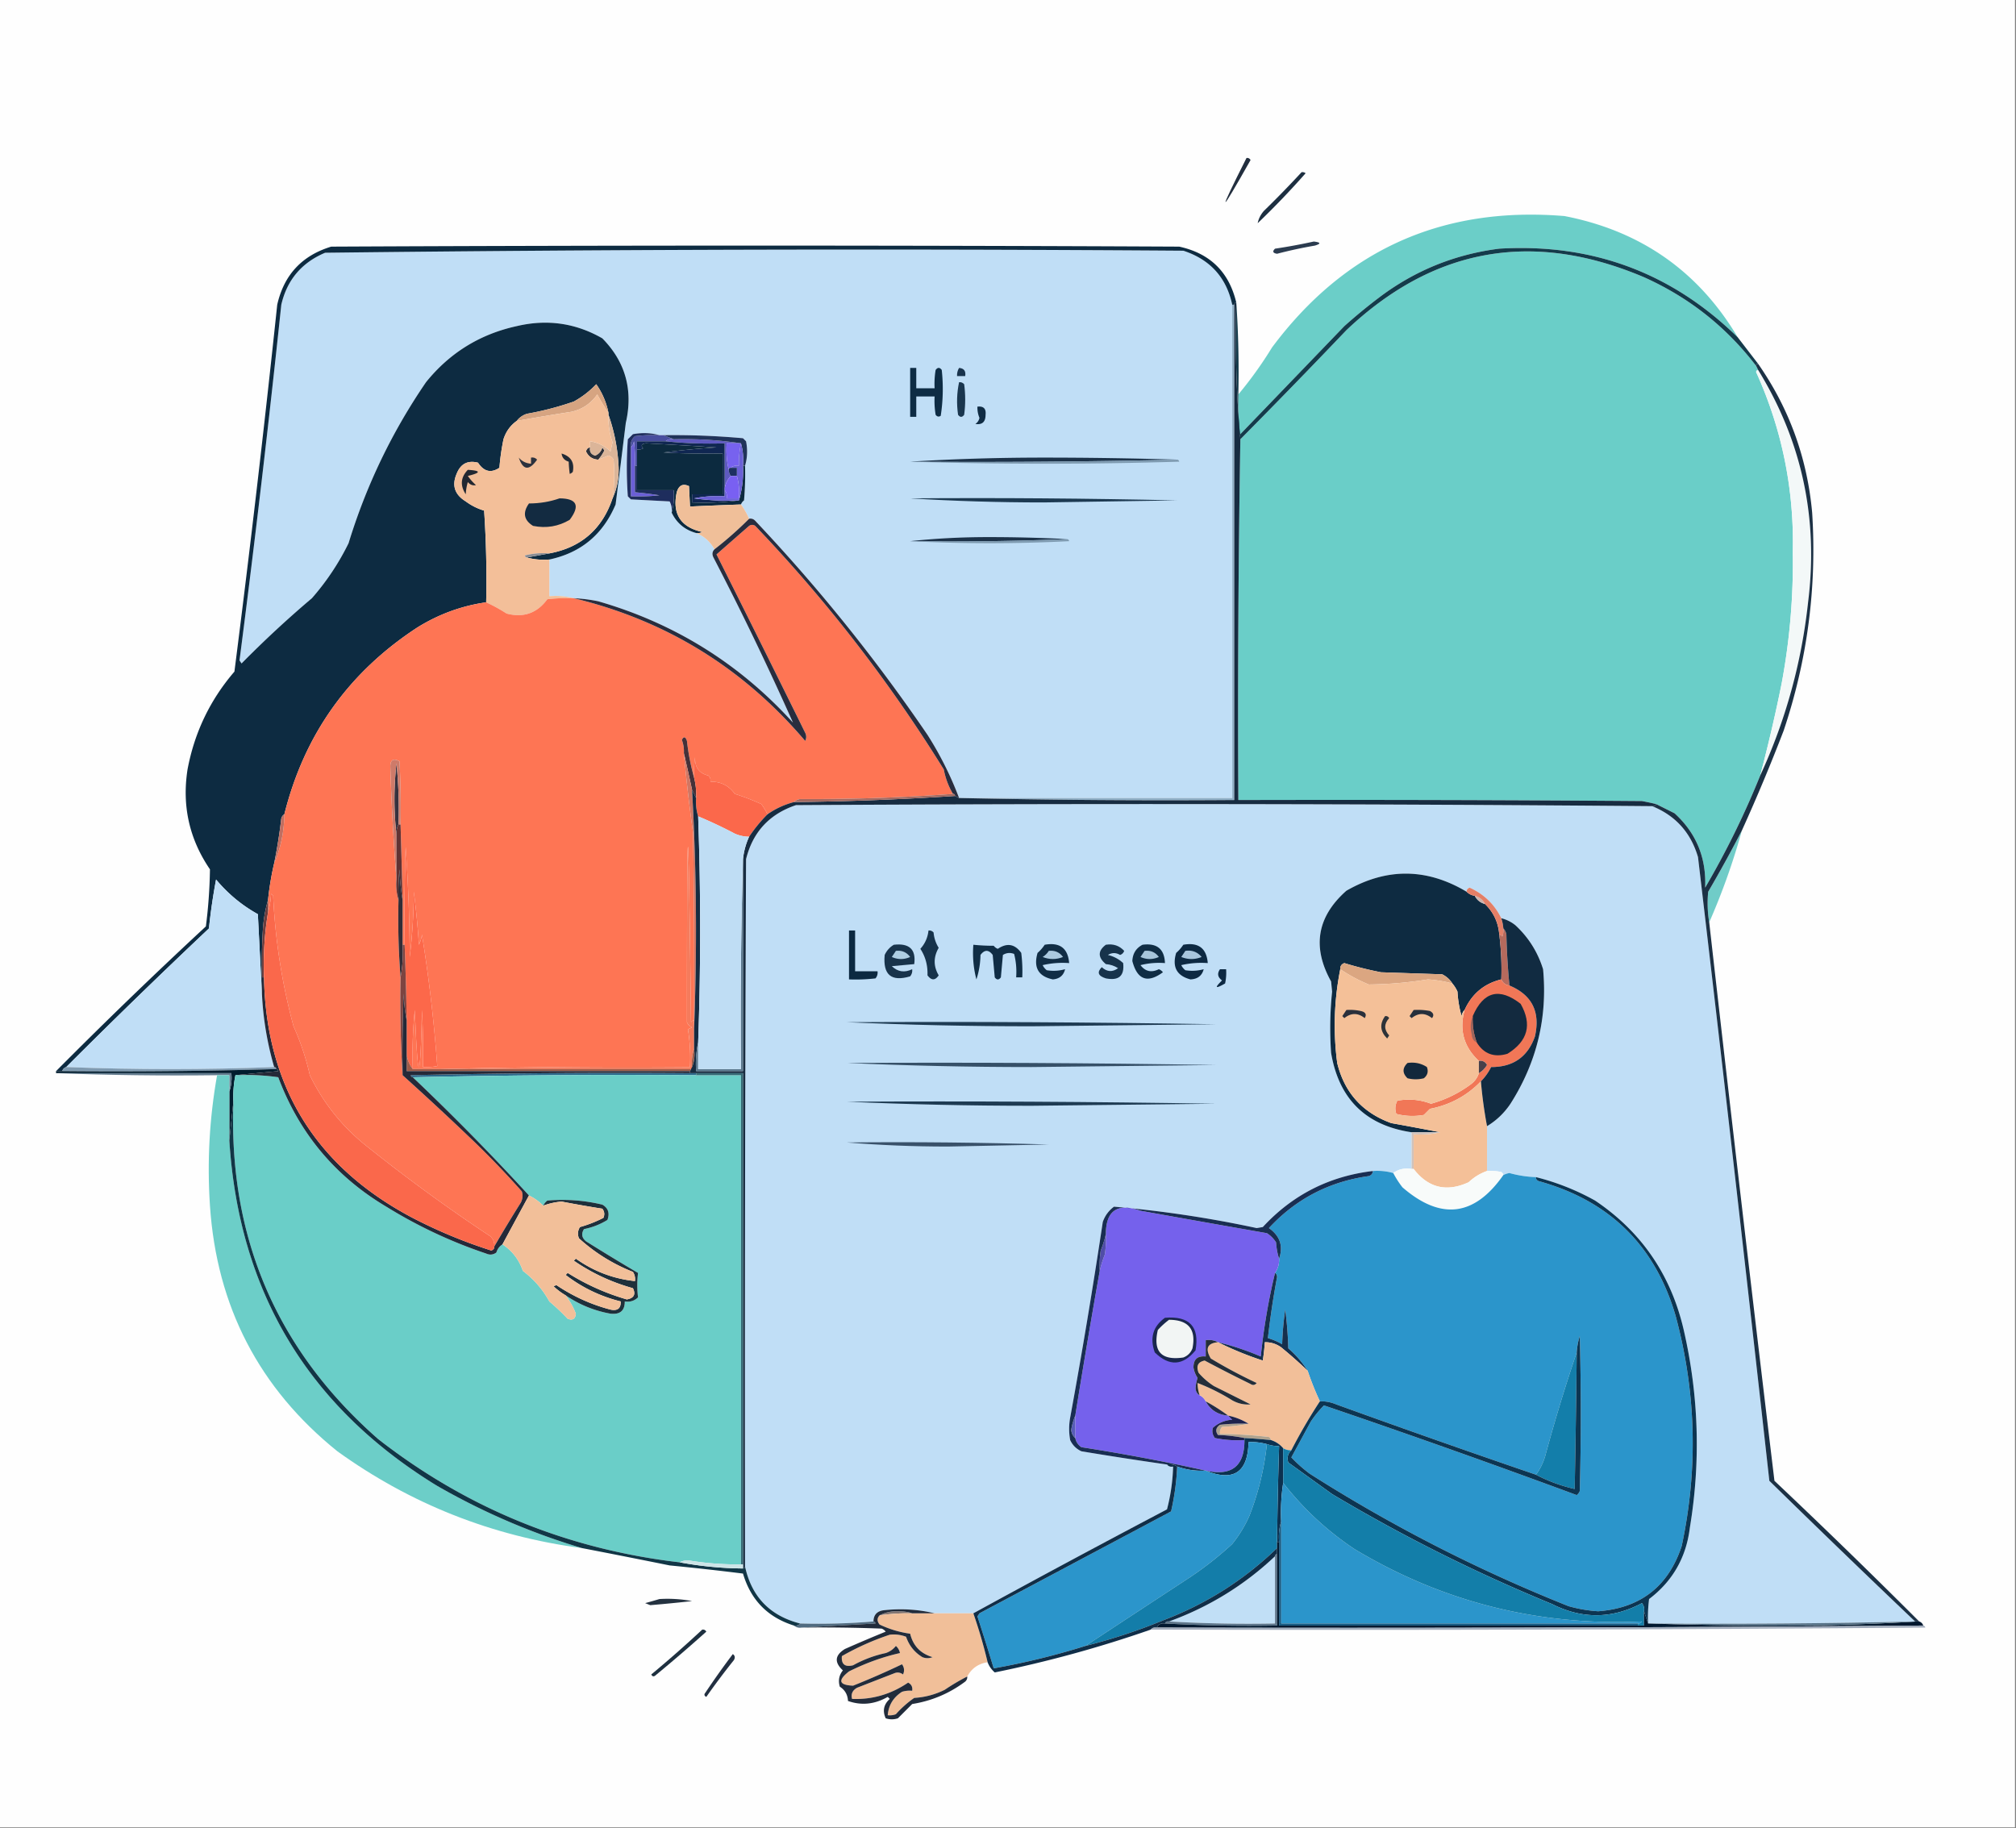 <?xml version="1.0" encoding="UTF-8"?>
<svg data-bbox="-0.5 -0.5 989 897" height="897" width="989" xmlns="http://www.w3.org/2000/svg" shape-rendering="geometricPrecision" text-rendering="geometricPrecision" image-rendering="optimizeQuality" fill-rule="evenodd" clip-rule="evenodd" data-type="ugc">
    <rect width="100%" height="100%" fill="#808080" stroke="none"/>
    <g>
        <path d="M-.5-.5h989v897H-.5V-.5Z" fill="#fefefe"/>
        <path d="M611.5 77.5c.876-.13 1.543.203 2 1-15.68 27.812-16.347 27.479-2-1Z" fill="#222e3e"/>
        <path d="M638.5 84.5a2.427 2.427 0 0 1 2 .5 406.15 406.15 0 0 1-23.5 24.5c.398-2.131 1.398-4.131 3-6a495.08 495.08 0 0 0 18.5-19Z" fill="#1d2f41"/>
        <path d="M644.5 118.5c3.488.399 3.654 1.066.5 2a217.07 217.07 0 0 0-18.5 4c-2.069-.324-2.402-1.158-1-2.5a277.47 277.47 0 0 0 19-3.5Z" fill="#2b3b4f"/>
        <path d="M852.5 165.5c-32.394-31.702-71.394-46.202-117-43.5-21.872 2.775-41.538 10.775-59 24a268.251 268.251 0 0 0-17 14L608 213.5c-.5-6.658-.666-13.325-.5-20a192.482 192.482 0 0 0 16.5-23c35.734-47.943 83.568-69.443 143.5-64.5 37.381 7.26 65.715 27.093 85 59.5Z" fill="#6bcec8"/>
        <path d="m861.5 179.5 1 2c-.543.06-.876.393-1 1 12.711 28.092 18.711 57.592 18 88.5a322.19 322.19 0 0 1-5.5 64.5 776.7 776.7 0 0 1-10.5 45 420.206 420.206 0 0 1-27 55c.655-14.603-4.345-26.77-15-36.5l-9-4.5c-2.301-.56-4.634-1.06-7-1.5-65.999-.5-131.999-.667-198-.5a7877.363 7877.363 0 0 1 1-177 3963.596 3963.596 0 0 0 52-53.5c42.745-40.505 91.412-49.172 146-26 22.045 9.886 40.378 24.386 55 43.5Z" fill="#6acec8"/>
        <path d="M604.5 149.5v242h-134a168.337 168.337 0 0 0-15.5-31c-25.32-37.168-53.487-72.168-84.5-105-.825-.886-1.825-1.219-3-1a36.602 36.602 0 0 0-4-7c.283-.789.783-1.456 1.5-2 .499-5.657.666-11.324.5-17 1.145-3.811 1.312-7.811.5-12l-1.5-1.5a381.154 381.154 0 0 0-39-1.5h-2c-4.146-1.147-8.48-1.314-13-.5l-2.5 2.5a196.152 196.152 0 0 0 0 28l1.5 1.5 19 1c.906 1.699 1.239 3.533 1 5.5 2.484 5.151 6.484 8.484 12 10 3.889 1.55 6.889 4.216 9 8-1.098 1.101-1.265 2.434-.5 4a1494.6 1494.6 0 0 1 39 81c-26.139-28.827-57.972-48.661-95.5-59.5a74.058 74.058 0 0 0-12-1.5c-3.798-.983-7.798-1.317-12-1v-18c15.459-3.281 26.292-12.281 32.5-27a9117.039 9117.039 0 0 0 5-40c3.687-16.103-.146-29.936-11.5-41.5-13.117-7.524-27.117-9.524-42-6-18.048 3.942-32.882 13.109-44.5 27.5-16.658 24.32-29.325 50.653-38 79a123.096 123.096 0 0 1-18 27 521.636 521.636 0 0 0-34.5 32l-1-1.5A7451.494 7451.494 0 0 0 138 149.5c2.803-12.14 9.97-20.64 21.5-25.5a22285.363 22285.363 0 0 1 421-1c13.136 4.297 21.136 13.13 24 26.5Z" fill="#c0def6"/>
        <path d="m852.5 165.5 10 13c-.667 0-1 .333-1 1-14.622-19.114-32.955-33.614-55-43.5-54.588-23.172-103.255-14.505-146 26a3963.596 3963.596 0 0 1-52 53.5c-1.973-22.103-2.639-44.436-2-67a507.055 507.055 0 0 1 1 45c-.166 6.675 0 13.342.5 20l51.5-53.5a268.251 268.251 0 0 1 17-14c17.462-13.225 37.128-21.225 59-24 45.606-2.702 84.606 11.798 117 43.5Z" fill="#143b4b"/>
        <path d="M606.5 148.5c-.667 0-1 .333-1 1h-1c-2.864-13.37-10.864-22.203-24-26.5a22285.363 22285.363 0 0 0-421 1c-11.53 4.86-18.697 13.36-21.5 25.5A7451.494 7451.494 0 0 1 117.5 324l1 1.5a521.636 521.636 0 0 1 34.5-32 123.096 123.096 0 0 0 18-27c8.675-28.347 21.342-54.68 38-79 11.618-14.391 26.452-23.558 44.5-27.5 14.883-3.524 28.883-1.524 42 6 11.354 11.564 15.187 25.397 11.5 41.5a9117.039 9117.039 0 0 1-5 40c-6.208 14.719-17.041 23.719-32.5 27-3.871.315-7.538-.018-11-1l11-2c15.586-2.917 25.919-11.917 31-27 2.129-4.646 3.129-9.646 3-15-.393-9.045-2.06-17.711-5-26v-1c-1.046-5.159-3.046-9.826-6-14a45.24 45.24 0 0 1-11 8.5 148.628 148.628 0 0 1-23 6c-2.084.697-3.751 1.864-5 3.5-3.124 2.224-5.291 5.224-6.5 9a113.211 113.211 0 0 0-2 14c-4.118 2.731-7.618 1.897-10.5-2.5-5.062-1.291-8.562.542-10.5 5.5-2.427 5.675-.927 10.175 4.5 13.5a28.53 28.53 0 0 0 9 4.5 507.128 507.128 0 0 1 1 45c-12.143 1.74-23.476 5.907-34 12.5-33.593 22.016-55.26 52.516-65 91.5-.722.418-1.222 1.084-1.5 2a266.957 266.957 0 0 1-3.5 22 142.817 142.817 0 0 0-3 18c-1.313 4.444-2.146 9.111-2.5 14-.5 7.993-.666 15.993-.5 24v8c-.667-12.84-1.333-25.84-2-39-7.848-4.355-14.681-10.021-20.5-17a294.965 294.965 0 0 0-3.5 24 3373.61 3373.61 0 0 0-70 68c-1 .333-1.667 1-2 2h-3a2463.882 2463.882 0 0 1 73.5-71 246.16 246.16 0 0 0 2-28c-10.12-14.819-13.787-31.152-11-49 3.39-18.112 11.057-34.112 23-48a8268.665 8268.665 0 0 0 21-180c3.317-14.65 12.151-24.15 26.5-28.5 138.667-.667 277.333-.667 416 0 15.134 3.301 24.467 12.468 28 27.5Z" fill="#0d2b41"/>
        <path d="M470.5 180.5c2.412.194 3.412 1.527 3 4h-4c-.067-1.459.266-2.792 1-4Z" fill="#19334c"/>
        <path d="M470.5 187.5c.996-.086 1.829.248 2.5 1 .667 5 .667 10 0 15-1 1.333-2 1.333-3 0-.781-5.417-.615-10.75.5-16Z" fill="#1a364e"/>
        <path d="M298.5 202.5a90.004 90.004 0 0 1-5.5-9c-3.092 4.428-7.259 7.261-12.5 8.5a1268.123 1268.123 0 0 0-27 4.5c1.249-1.636 2.916-2.803 5-3.5a148.628 148.628 0 0 0 23-6 45.24 45.24 0 0 0 11-8.5c2.954 4.174 4.954 8.841 6 14Z" fill="#d6a481"/>
        <path d="M446.5 180.5h3v10h9a40.914 40.914 0 0 1 .5-9c1-1.333 2-1.333 3 0 .813 7.58.647 15.08-.5 22.5-.949.617-1.782.451-2.5-.5a40.914 40.914 0 0 1-.5-9h-9v10h-3v-24Z" fill="#0e2c44"/>
        <path d="M479.5 199.5c2.988-.345 4.321.988 4 4-.007 3.513-1.673 5.013-5 4.5 1.074-.739 1.741-1.739 2-3a12.992 12.992 0 0 1-1-5.5Z" fill="#102c44"/>
        <path d="M323.5 213.5h2l5 2c-1.599-.268-2.932.066-4 1h-14v12h-1a72.367 72.367 0 0 0-.5-12c-.232 1.237-.732 2.237-1.5 3-.322-2.222.345-4.056 2-5.5a72.367 72.367 0 0 1 12-.5Z" fill="#494e9e"/>
        <path d="M330.5 215.5c11.209-.278 22.209.389 33 2h-7c-.318 4.532.015 8.866 1 13a5.727 5.727 0 0 0 1 3c-1.56 1.656-2.56 3.656-3 6v-22c-9.848.327-19.514-.006-29-1 1.068-.934 2.401-1.268 4-1Z" fill="#5f5ac0"/>
        <path d="M326.5 216.5c9.486.994 19.152 1.327 29 1v26a57.15 57.15 0 0 0-15 1 121.862 121.862 0 0 0 22 1c-7.482.992-15.148 1.325-23 1v-4h15v-20c-9.672.166-19.339 0-29-.5a400.447 400.447 0 0 1 26-2.5 3864.326 3864.326 0 0 0-34.5-2c-2.241.18-2.741 1.013-1.5 2.5a4.934 4.934 0 0 1-3 .5v-4h14Z" fill="#102752"/>
        <path d="M362.5 245.5c1.617-5.416 2.284-11.083 2-17h1a145.053 145.053 0 0 1-.5 17c-.717.544-1.217 1.211-1.5 2-8.433.293-16.766.627-25 1-.158-3.217-.325-6.55-.5-10-2.994-1.39-4.994-.39-6 3-2.28 10.603 1.887 17.103 12.5 19.5a4.934 4.934 0 0 1-3 .5c-5.516-1.516-9.516-4.849-12-10 .982-3.462 1.315-7.129 1-11h-18v-20a4.934 4.934 0 0 0 3-.5c-1.241-1.487-.741-2.32 1.5-2.5 11.493.615 22.993 1.281 34.5 2a400.447 400.447 0 0 0-26 2.5c9.661.5 19.328.666 29 .5v20h-15v4c7.852.325 15.518-.008 23-1Z" fill="#0c2a3f"/>
        <path d="M325.5 213.5a381.154 381.154 0 0 1 39 1.5l1.5 1.5c.812 4.189.645 8.189-.5 12h-1c.315-3.871-.018-7.538-1-11-10.791-1.611-21.791-2.278-33-2l-5-2Z" fill="#20335a"/>
        <path d="M289.5 219.5c-.353 2.135.48 3.468 2.5 4 1.765-.732 2.932-2.065 3.5-4l1 1.5a20.987 20.987 0 0 1-3 4.5c-2.798-.13-4.798-1.464-6-4 .247-1.213.914-1.88 2-2Z" fill="#2e3139"/>
        <path d="M298.5 203.5c2.94 8.289 4.607 16.955 5 26 .129 5.354-.871 10.354-3 15a79.42 79.42 0 0 0 .5-19c-.519-1.016-1.353-1.682-2.5-2a319.364 319.364 0 0 1-5 2 20.987 20.987 0 0 0 3-4.5l-1-1.5c-.568 1.935-1.735 3.268-3.5 4-2.02-.532-2.853-1.865-2.5-4v-3c3.919.626 7.252 2.293 10 5l1-4.5c-1.518-4.293-2.184-8.793-2-13.5Z" fill="#dbb599"/>
        <path d="M604.5 149.5h1v243c-45.17.332-90.17-.001-135-1h134v-242Z" fill="#8fafc6"/>
        <path d="M363.5 217.5a49.369 49.369 0 0 0-1 11c-1.599-.268-2.932.066-4 1-.667 0-1 .333-1 1-.985-4.134-1.318-8.468-1-13h7Z" fill="#7762ef"/>
        <path d="M862.5 181.5c21.489 34.933 29.656 72.933 24.5 114-3.213 29.716-11.046 58.05-23.5 85a776.7 776.7 0 0 0 10.5-45 322.19 322.19 0 0 0 5.5-64.5c.711-30.908-5.289-60.408-18-88.5.124-.607.457-.94 1-1Z" fill="#f3f8f8"/>
        <path d="M577.5 225.5a4290.017 4290.017 0 0 1-131 1c21.49-1.333 43.323-2 65.5-2 22.003 0 43.836.333 65.5 1Z" fill="#1c3249"/>
        <path d="M363.5 217.5c.982 3.462 1.315 7.129 1 11 .284 5.917-.383 11.584-2 17a121.862 121.862 0 0 1-22-1 57.15 57.15 0 0 1 15-1v-3c.934 1.068 1.268 2.401 1 4h6c.315-3.871-.018-7.538-1-11v-4h-3c1.068-.934 2.401-1.268 4-1a49.369 49.369 0 0 1 1-11Z" fill="#6b61d6"/>
        <path d="M577.5 225.5c.543.06.876.393 1 1a2182.31 2182.31 0 0 1-132 0c43.837.332 87.503-.001 131-1Z" fill="#7f9bb1"/>
        <path d="M298.5 202.5v1c-.184 4.707.482 9.207 2 13.5l-1 4.5c-2.748-2.707-6.081-4.374-10-5v3c-1.086.12-1.753.787-2 2 1.202 2.536 3.202 3.87 6 4a319.364 319.364 0 0 0 5-2c1.147.318 1.981.984 2.5 2a79.42 79.42 0 0 1-.5 19c-5.081 15.083-15.414 24.083-31 27a36.875 36.875 0 0 0-12 1c.124.607.457.94 1 1 3.462.982 7.129 1.315 11 1v18c4.202-.317 8.202.017 12 1a84.902 84.902 0 0 0-13 .5c-5.056 6.858-11.723 9.192-20 7a80.368 80.368 0 0 0-10-5.5 507.128 507.128 0 0 0-1-45 28.53 28.53 0 0 1-9-4.5c-5.427-3.325-6.927-7.825-4.5-13.5 1.938-4.958 5.438-6.791 10.5-5.5 2.882 4.397 6.382 5.231 10.5 2.5.375-4.71 1.042-9.377 2-14 1.209-3.776 3.376-6.776 6.5-9a1268.123 1268.123 0 0 1 27-4.5c5.241-1.239 9.408-4.072 12.5-8.5a90.004 90.004 0 0 0 5.5 9Z" fill="#f3bf99"/>
        <path d="M254.5 224.5c1.512 1.817 3.512 2.817 6 3v-3c1.175-.219 2.175.114 3 1-3.931 5.589-6.931 5.256-9-1Z" fill="#2c323e"/>
        <path d="M275.5 222.5c4.587 1.403 6.42 4.403 5.5 9a3.647 3.647 0 0 1-1.5 1 59.637 59.637 0 0 1-.5-6c-2.071-.603-3.238-1.936-3.5-4Z" fill="#202a36"/>
        <path d="M311.5 228.5v13c4.009.358 8.009.858 12 1.5a98.432 98.432 0 0 1-14 .5v-24c.768-.763 1.268-1.763 1.5-3 .499 3.986.666 7.986.5 12Z" fill="#6b5fd6"/>
        <path d="M358.5 229.5h3v4h-3a5.727 5.727 0 0 1-1-3c0-.667.333-1 1-1Z" fill="#1d3061"/>
        <path d="M323.5 213.5a72.367 72.367 0 0 0-12 .5c-1.655 1.444-2.322 3.278-2 5.5v24a98.432 98.432 0 0 0 14-.5 171.684 171.684 0 0 0-12-1.5v-13h1v12h18c.315 3.871-.018 7.538-1 11 .239-1.967-.094-3.801-1-5.5l-19-1-1.5-1.5a196.152 196.152 0 0 1 0-28l2.5-2.5c4.52-.814 8.854-.647 13 .5Z" fill="#1e2d5d"/>
        <path d="M229.5 230.5c6.549.407 6.549 1.407 0 3a25.513 25.513 0 0 0 4 4.5c-1.547.333-2.88-.167-4-1.5-.6 2.076-.933 4.076-1 6-2.86-4.3-2.527-8.3 1-12Z" fill="#222831"/>
        <path d="M358.5 233.5h3c.982 3.462 1.315 7.129 1 11h-6c.268-1.599-.066-2.932-1-4v-1c.44-2.344 1.44-4.344 3-6Z" fill="#7960f2"/>
        <path d="M446.5 244.5c43.672-.333 87.338 0 131 1l-65.5 1c-22.177 0-44.01-.667-65.5-2Z" fill="#1d3a52"/>
        <path d="M363.5 247.5a36.602 36.602 0 0 1 4 7 182.226 182.226 0 0 1-17 15c-2.111-3.784-5.111-6.45-9-8a4.934 4.934 0 0 0 3-.5c-10.613-2.397-14.78-8.897-12.5-19.5 1.006-3.39 3.006-4.39 6-3 .175 3.45.342 6.783.5 10 8.234-.373 16.567-.707 25-1Z" fill="#f0bf99"/>
        <path d="M274.5 244.5c8.526.06 10.192 3.56 5 10.5-5.542 3.301-11.542 4.301-18 3-4.528-2.824-5.195-6.49-2-11 5.288-.012 10.288-.845 15-2.5Z" fill="#132b41"/>
        <path d="M523.5 264.5a1482.71 1482.71 0 0 1-77 1c12.482-1.333 25.315-1.999 38.5-2 13.004 0 25.838.333 38.5 1Z" fill="#1c3249"/>
        <path d="M523.5 264.5c.543.06.876.393 1 1a763.47 763.47 0 0 1-78 0 1482.71 1482.71 0 0 0 77-1Z" fill="#7f9bb1"/>
        <path d="m269.5 271.5-11 2c-.543-.06-.876-.393-1-1a36.875 36.875 0 0 1 12-1Z" fill="#898c93"/>
        <path d="M467.5 389.5c-24.647 1.826-49.647 2.659-75 2.5-1.237.232-2.237.732-3 1.5-4.742 1.241-9.075 3.241-13 6a29.752 29.752 0 0 0-3-5 107.582 107.582 0 0 0-13-5c-2.91-4.087-6.91-6.087-12-6 .219-1.175-.114-2.175-1-3-4.579-1.129-6.746-4.129-6.5-9a50.464 50.464 0 0 0-.5 10c-1.629-5.774-2.796-11.774-3.5-18-.743-2.145-1.576-2.311-2.5-.5a15.894 15.894 0 0 1 1 6.5 815.529 815.529 0 0 0 4.5 39c.5 30.665.667 61.332.5 92-.617.111-1.117.444-1.5 1-1.333-114.667-2-114.667-2 0 .5 1.167 1.333 2 2.5 2.5l-2 1a88.665 88.665 0 0 1 1 18.5c-41.17-.332-82.17.001-123 1h-13c-.332-9.69.002-19.356 1-29 1.498 37.316 2.665 37.316 3.5 0 .5 9.327.666 18.661.5 28 2.357.163 4.69-.003 7-.5a738.74 738.74 0 0 0-7.5-64.5 14.72 14.72 0 0 1-1.5 5 400.447 400.447 0 0 0-2.5-26 274.188 274.188 0 0 1-2 32 812.393 812.393 0 0 0-2-54c-.5 15.997-.667 31.997-.5 48h-1v-22a6518.654 6518.654 0 0 0-1-37c.166-10.339 0-20.672-.5-31-3.131-1.666-4.631-.666-4.5 3a1165.76 1165.76 0 0 0 3 55c-.313 3.542.021 6.875 1 10a361.608 361.608 0 0 0 1 38 576.628 576.628 0 0 0 1 48 1555.838 1555.838 0 0 1 35 32.5 431.053 431.053 0 0 1 23.5 24.5c.576 1.877.409 3.711-.5 5.5a752.003 752.003 0 0 0-13 21.5c.117-1.984-.55-3.65-2-5-20.844-13.793-41.177-28.626-61-44.5-11.746-9.416-20.913-20.916-27.5-34.5a126.862 126.862 0 0 0-8-24 298.05 298.05 0 0 1-10-64l-1-1c-.181 3.195-.681 6.195-1.5 9v-6a142.817 142.817 0 0 1 3-18c3.234-7.512 4.901-15.512 5-24 9.74-38.984 31.407-69.484 65-91.5 10.524-6.593 21.857-10.76 34-12.5a80.368 80.368 0 0 1 10 5.5c8.277 2.192 14.944-.142 20-7a84.902 84.902 0 0 1 13-.5c45.232 10.888 83.066 34.222 113.5 70 .667-1.333.667-2.667 0-4a13947.83 13947.83 0 0 0-43.5-87.5 4897.87 4897.87 0 0 1 16-14c1-.667 2-.667 3 0 35.076 36.719 65.91 76.552 92.5 119.5.816 4.295 2.316 8.295 4.5 12Z" fill="#fe7554"/>
        <path d="M367.5 254.5c1.175-.219 2.175.114 3 1 31.013 32.832 59.18 67.832 84.5 105a168.337 168.337 0 0 1 15.5 31l-2-1c0-.667-.333-1-1-1-2.184-3.705-3.684-7.705-4.5-12-26.59-42.948-57.424-82.781-92.5-119.5-1-.667-2-.667-3 0a4897.87 4897.87 0 0 0-16 14 13947.83 13947.83 0 0 1 43.5 87.5c.667 1.333.667 2.667 0 4-30.434-35.778-68.268-59.112-113.5-70 4.034.172 8.034.672 12 1.5 37.528 10.839 69.361 30.673 95.5 59.5a1494.6 1494.6 0 0 0-39-81c-.765-1.566-.598-2.899.5-4a182.226 182.226 0 0 0 17-15Z" fill="#292d3e"/>
        <path d="M340.5 381.5a34.163 34.163 0 0 1 1 10l-2-4a904.683 904.683 0 0 0-4-18 15.894 15.894 0 0 0-1-6.5c.924-1.811 1.757-1.645 2.5.5.704 6.226 1.871 12.226 3.5 18Z" fill="#453139"/>
        <path d="M376.5 399.5a71.94 71.94 0 0 0-9 11 17.758 17.758 0 0 1-7-1.5 226.592 226.592 0 0 0-18-8.5c-.903-2.891-1.236-5.891-1-9a34.163 34.163 0 0 0-1-10c-.165-3.35.002-6.683.5-10-.246 4.871 1.921 7.871 6.5 9 .886.825 1.219 1.825 1 3 5.09-.087 9.09 1.913 12 6a107.582 107.582 0 0 1 13 5 29.752 29.752 0 0 1 3 5Z" fill="#fb684b"/>
        <path d="M810.5 395.5c11.472 4.645 18.972 12.978 22.5 25a47789.067 47789.067 0 0 1 35 306 6931.914 6931.914 0 0 0 71.5 69 4290.017 4290.017 0 0 1-131 1 72.367 72.367 0 0 1 .5-12c11.548-8.749 18.214-20.416 20-35 5.378-32.54 4.378-64.874-3-97-6.238-27.021-20.738-48.188-43.5-63.5a118.957 118.957 0 0 0-29-11.5 55.171 55.171 0 0 1-13-2 10.014 10.014 0 0 0-3 1c-.111-.617-.444-1.117-1-1.5a24.935 24.935 0 0 0-7-.5v-22c4.602-2.767 8.436-6.434 11.5-11 12.894-20.241 18.227-42.241 16-66-2.611-8.398-7.111-15.564-13.5-21.5a17.341 17.341 0 0 0-7-3.5c-3.301-6.799-8.467-11.799-15.5-15-1.03.336-1.53 1.003-1.5 2-19.573-11.684-39.24-11.851-59-.5-14.415 12.769-16.915 27.602-7.5 44.5l.5 5a173.56 173.56 0 0 0-.5 30c3.796 22.63 16.963 35.63 39.5 39v18c-3.512-.555-6.512.112-9 2-3.228-.914-6.561-1.247-10-1-21.439 2.552-39.439 11.719-54 27.5l-3 .5a561.974 561.974 0 0 0-70-10.5c-2.606 1.938-4.439 4.438-5.5 7.5a3020.848 3020.848 0 0 1-16 96 30.485 30.485 0 0 0 0 11c1.167 2.5 3 4.333 5.5 5.5 14 2.333 28 4.499 42 6.5.709.904 1.709 1.237 3 1a92.744 92.744 0 0 1-3 21 6386.277 6386.277 0 0 0-95 51h-19c-8.097-1.945-16.431-2.445-25-1.5-3.272.437-4.939 2.27-5 5.5-11.822.995-23.822 1.328-36 1-14.803-3.802-23.803-13.135-27-28-.167-115.667 0-231.334.5-347 3.295-13.296 11.462-22.13 24.5-26.5 140.04-.83 280.04-.663 420 .5Z" fill="#c0def6"/>
        <path d="M195.5 404.5c-.801 1.542-1.134 3.208-1 5-1.324-11.507-1.324-23.173 0-35a225.771 225.771 0 0 1 1 30Z" fill="#37313e"/>
        <path d="M196.5 404.5h-1a225.771 225.771 0 0 0-1-30c-1.324 11.827-1.324 23.493 0 35v22a1165.76 1165.76 0 0 1-3-55c-.131-3.666 1.369-4.666 4.5-3 .5 10.328.666 20.661.5 31Z" fill="#ce7a69"/>
        <path d="M139.5 399.5c-.099 8.488-1.766 16.488-5 24a266.957 266.957 0 0 0 3.5-22c.278-.916.778-1.582 1.5-2Z" fill="#c06e60"/>
        <path d="M195.5 404.5h1c.368 12.332.702 24.665 1 37-.826-4.816-1.326-9.816-1.5-15a112.97 112.97 0 0 0-.5 15c-.979-3.125-1.313-6.458-1-10v-22c-.134-1.792.199-3.458 1-5Z" fill="#613334"/>
        <path d="M719.5 437.5c1.105 1.1 2.438 1.767 4 2 1.085 2.087 2.751 3.42 5 4 4.196 4.062 6.529 9.062 7 15 .93 7.277 1.264 14.61 1 22-8.405 2.069-14.405 7.069-18 15-.768.763-1.268 1.763-1.5 3a55.799 55.799 0 0 1-2-12 16.58 16.58 0 0 0-2.5-4c-1.216-1.951-2.882-3.451-5-4.5l-30-1a175.096 175.096 0 0 1-18-4.5c-1.419.505-2.085 1.505-2 3-3.018 15.224-3.518 30.558-1.5 46 3.542 14.544 12.375 24.377 26.5 29.5a1504.47 1504.47 0 0 1 24 4.5h-14c-22.537-3.37-35.704-16.37-39.5-39a173.56 173.56 0 0 1 .5-30l-.5-5c-9.415-16.898-6.915-31.731 7.5-44.5 19.76-11.351 39.427-11.184 59 .5Z" fill="#0e2b41"/>
        <path d="M723.5 439.5c2.249.58 3.915 1.913 5 4-2.249-.58-3.915-1.913-5-4Z" fill="#cab4af"/>
        <path d="M854.5 407.5a331.998 331.998 0 0 1-16 45 56.68 56.68 0 0 1-.5-15 670 670 0 0 0 16.5-30Z" fill="#70ccc8"/>
        <path d="M128.5 487.5a154.85 154.85 0 0 0 6 36c-34 1.333-68 1.333-102 0a3373.61 3373.61 0 0 1 70-68 294.965 294.965 0 0 1 3.5-24c5.819 6.979 12.652 12.645 20.5 17 .667 13.16 1.333 26.16 2 39Z" fill="#c0def6"/>
        <path d="M335.5 369.5a904.683 904.683 0 0 1 4 18 1225.545 1225.545 0 0 1 1 117v-4c.167-30.668 0-61.335-.5-92a815.529 815.529 0 0 1-4.5-39Z" fill="#d17663"/>
        <path d="M736.5 450.5a20.69 20.69 0 0 1 1 5 8.43 8.43 0 0 1-.5 4c-.383-.556-.883-.889-1.5-1-.471-5.938-2.804-10.938-7-15-1.085-2.087-2.751-3.42-5-4-1.562-.233-2.895-.9-4-2-.03-.997.47-1.664 1.5-2 7.033 3.201 12.199 8.201 15.5 15Z" fill="#e37f67"/>
        <path d="M197.5 441.5v22c.321 5.526-.012 10.86-1 16a361.608 361.608 0 0 1-1-38 112.97 112.97 0 0 1 .5-15c.174 5.184.674 10.184 1.5 15Z" fill="#322d37"/>
        <path d="M737.5 455.5c.768.763 1.268 1.763 1.5 3 .197 8.411.697 16.745 1.5 25-1.904-.238-3.238-1.238-4-3 .264-7.39-.07-14.723-1-22 .617.111 1.117.444 1.5 1a8.43 8.43 0 0 0 .5-4Z" fill="#b56a5d"/>
        <path d="M416.5 456.5h3v20h11c.17 1.322-.163 2.489-1 3.5a84.902 84.902 0 0 1-13 .5v-24Z" fill="#0c2941"/>
        <path d="M455.5 456.5c.996-.086 1.829.248 2.5 1a16.703 16.703 0 0 0 2.5 7.5c-2.623 4.555-2.623 9.055 0 13.5-1.736 2.605-3.569 2.605-5.5 0 .177-4.843-.99-9.177-3.5-13 2.291-2.528 3.625-5.528 4-9Z" fill="#17334b"/>
        <path d="M477.5 463.5c3.184.333 6.518.5 10 .5a4.457 4.457 0 0 0 2 1.5c4.537-3.05 8.37-2.383 11.5 2 .499 3.986.666 7.986.5 12h-3c.293-3.937-.04-7.77-1-11.5-1.941-.743-3.774-.576-5.5.5l-1 11c-1 1.333-2 1.333-3 0l-1-11c-2-2.667-4-2.667-6 0-.071 4.187-.738 8.187-2 12-1.449-5.481-1.949-11.148-1.5-17Z" fill="#102d45"/>
        <path d="M512.5 463.5c7.418-1.31 11.418 1.69 12 9a43.117 43.117 0 0 0-13 1 7.248 7.248 0 0 0 2 2.5c3.031.495 6.031.329 9-.5-.733 3.058-2.733 4.725-6 5-7.086-1.489-9.586-5.823-7.5-13a19.552 19.552 0 0 0 3.5-4Z" fill="#112d45"/>
        <path d="M560.5 463.5c7.071-.917 10.737 2.083 11 9a36.875 36.875 0 0 0-12 1c2.348 3.118 5.348 3.785 9 2a4.457 4.457 0 0 1 2 1.5c-7.581 5.55-12.581 3.717-15-5.5.172-3.693 1.839-6.359 5-8Z" fill="#102d44"/>
        <path d="M514.5 466.5c2.921-.354 5.254.646 7 3-3.333 1.333-6.667 1.333-10 0 1.27-.788 2.27-1.788 3-3Z" fill="#abc9df"/>
        <path d="M542.5 463.5c3.622-.576 6.622.424 9 3-.333 1-1 1.667-2 2-2.016-1.206-4.016-1.206-6 0 2.86.68 5.36 2.013 7.5 4 .702 6.258-2.132 8.758-8.5 7.5-3.802-1.176-4.468-3.009-2-5.5 2.572 2.352 5.238 2.519 8 .5-1.785-1.163-3.785-1.83-6-2-3.989-3.342-3.989-6.509 0-9.5Z" fill="#17334b"/>
        <path d="M561.5 466.5c2.963-.349 5.296.651 7 3-3 1.333-6 1.333-9 0a185.977 185.977 0 0 0 2-3Z" fill="#a7c5da"/>
        <path d="M131.5 441.5v6a160.153 160.153 0 0 0-2 32h-1c-.166-8.007 0-16.007.5-24 .354-4.889 1.187-9.556 2.5-14Z" fill="#6a3d3e"/>
        <path d="M580.5 463.5c7.418-1.31 11.418 1.69 12 9a43.117 43.117 0 0 0-13 1 7.248 7.248 0 0 0 2 2.5c3.031.495 6.031.329 9-.5-.811 3.182-2.977 4.848-6.5 5-6.729-1.782-9.062-6.115-7-13a19.552 19.552 0 0 0 3.5-4Z" fill="#0d2942"/>
        <path d="M581.5 466.5c3.255-.486 5.922.514 8 3-3.333 1.333-6.667 1.333-10 0a185.977 185.977 0 0 0 2-3Z" fill="#a8c5dc"/>
        <path d="M438.5 463.5c7.63-.867 10.963 2.3 10 9.5l-11 1c2.9 2.811 6.233 3.311 10 1.5.17 1.322-.163 2.489-1 3.5-9.245 2.764-13.412-.736-12.5-10.5 1.025-2.187 2.525-3.854 4.5-5Z" fill="#18334b"/>
        <path d="M439.5 466.5c2.921-.354 5.254.646 7 3-3 1.333-6 1.333-9 0a185.977 185.977 0 0 0 2-3Z" fill="#aecde2"/>
        <path d="M598.5 475.5h3a24.935 24.935 0 0 1-.5 7c-4.825 2.739-5.325 2.239-1.5-1.5-2.135-1.556-2.468-3.389-1-5.5Z" fill="#0d2942"/>
        <path d="M202.5 524.5c-1.583-2.008-2.583-4.341-3-7v-17a1439.824 1439.824 0 0 0-1-37c-.167-16.003 0-32.003.5-48a812.393 812.393 0 0 1 2 54 274.188 274.188 0 0 0 2-32 400.447 400.447 0 0 1 2.5 26 14.72 14.72 0 0 0 1.5-5 738.74 738.74 0 0 1 7.5 64.5c-2.31.497-4.643.663-7 .5.166-9.339 0-18.673-.5-28-.835 37.316-2.002 37.316-3.5 0a211.151 211.151 0 0 0-1 29Z" fill="#fc684a"/>
        <path d="M712.5 482.5a63.19 63.19 0 0 0-12-2 193.564 193.564 0 0 1-29 2.5 76.987 76.987 0 0 1-14-7.5c-.085-1.495.581-2.495 2-3a175.096 175.096 0 0 0 18 4.5l30 1c2.118 1.049 3.784 2.549 5 4.5Z" fill="#dba681"/>
        <path d="M197.5 463.5h1c.492 12.328.825 24.661 1 37-.825-4.147-1.325-8.481-1.5-13a799.793 799.793 0 0 0-.5 40 576.628 576.628 0 0 1-1-48c.988-5.14 1.321-10.474 1-16Z" fill="#7d4441"/>
        <path d="M736.5 480.5c.762 1.762 2.096 2.762 4 3 11.067 4.622 15.234 12.955 12.5 25-3.549 10.036-10.716 15.036-21.5 15a26.544 26.544 0 0 1-5 7c-6.847 7.093-15.18 11.593-25 13.5l-3 3c-4.587.799-9.087.632-13.5-.5-.758-2.269-.591-4.436.5-6.5 5.734-1.033 11.234-.533 16.5 1.5a58.956 58.956 0 0 0 19.5-9.5c1.964-1.451 3.297-3.284 4-5.5 1.645-.979 2.979-2.312 4-4-.82-1.611-2.154-2.278-4-2-7.391-6.848-9.724-15.181-7-25 3.595-7.931 9.595-12.931 18-15Z" fill="#f17757"/>
        <path d="M724.5 511.5c-1.562-4.157-2.229-8.49-2-13 5.27-12.136 13.103-14.136 23.5-6 5.711 10.12 3.544 18.287-6.5 24.5-6.53 1.913-11.53.08-15-5.5Z" fill="#132a3f"/>
        <path d="M415.5 501.5c60.337-.333 120.67 0 181 1l-90.5 1c-30.507 0-60.674-.667-90.5-2Z" fill="#1e3b53"/>
        <path d="M722.5 498.5c-.229 4.51.438 8.843 2 13-1.545-.73-2.378-2.063-2.5-4-.805-3.196-.638-6.196.5-9Z" fill="#9f655c"/>
        <path d="M657.5 475.5a76.987 76.987 0 0 0 14 7.5 193.564 193.564 0 0 0 29-2.5 63.19 63.19 0 0 1 12 2 16.58 16.58 0 0 1 2.5 4 55.799 55.799 0 0 0 2 12c.232-1.237.732-2.237 1.5-3-2.724 9.819-.391 18.152 7 25v6c-.703 2.216-2.036 4.049-4 5.5a58.956 58.956 0 0 1-19.5 9.5c-5.266-2.033-10.766-2.533-16.5-1.5-1.091 2.064-1.258 4.231-.5 6.5 4.413 1.132 8.913 1.299 13.5.5l3-3c9.82-1.907 18.153-6.407 25-13.5a218.006 218.006 0 0 0 3 22v22c-3.358 1.179-6.358 3.013-9 5.5-10.823 4.982-19.823 2.815-27-6.5v-17c4.532.318 8.866-.015 13-1a1504.47 1504.47 0 0 0-24-4.5c-14.125-5.123-22.958-14.956-26.5-29.5-2.018-15.442-1.518-30.776 1.5-46Z" fill="#f4c098"/>
        <path d="M679.5 498.5c.876-.131 1.543.202 2 1-2.592 2.814-2.592 5.647 0 8.5l-1 1.5c-3.461-3.47-3.795-7.137-1-11Z" fill="#2e3339"/>
        <path d="M693.5 495.5a32.462 32.462 0 0 1 8 .5c1.76.965 2.094 2.132 1 3.5-3.333-2.667-6.667-2.667-10 0l-1-1a185.977 185.977 0 0 0 2-3Z" fill="#262f3c"/>
        <path d="M660.5 495.5c2.357-.163 4.69.003 7 .5 2.404.508 3.071 1.675 2 3.5-3.333-2.667-6.667-2.667-10 0l-1-1a185.977 185.977 0 0 0 2-3Z" fill="#2a303c"/>
        <path d="M415.5 521.5c60.337-.333 120.67 0 181 1l-90.5 1c-30.507 0-60.674-.667-90.5-2Z" fill="#365068"/>
        <path d="M340.5 500.5v14c-.979 3.125-1.313 6.458-1 10h-124c40.83-.999 81.83-1.332 123-1a88.665 88.665 0 0 0-1-18.5l2-1c-1.167-.5-2-1.333-2.5-2.5 0-114.667.667-114.667 2 0 .383-.556.883-.889 1.5-1Z" fill="#f57b5c"/>
        <path d="M725.5 520.5c1.846-.278 3.18.389 4 2-1.021 1.688-2.355 3.021-4 4v-6Z" fill="#47404a"/>
        <path d="M32.5 523.5c34 1.333 68 1.333 102 0 .667 0 1 .333 1 1-34.829.998-69.83 1.332-105 1 .333-1 1-1.667 2-2Z" fill="#7f9ab0"/>
        <path d="M340.5 514.5c.58 4.149-.086 7.816-2 11h-139v-8c.417 2.659 1.417 4.992 3 7h137c-.313-3.542.021-6.875 1-10Z" fill="#9e5b48"/>
        <path d="M135.5 524.5c.543.06.876.393 1 1-7.155.667-14.155 1.333-21 2a52.392 52.392 0 0 0-1 13l-2 19v-24c.977-2.787 1.31-5.787 1-9h-86v-1h3c35.17.332 70.171-.002 105-1Z" fill="#011d2f"/>
        <path d="M690.5 521.5c3.507-.506 6.674.16 9.5 2 .825 2.201.325 4.034-1.5 5.5a16.242 16.242 0 0 1-8 0c-2.586-2.494-2.586-4.994 0-7.5Z" fill="#13283c"/>
        <path d="M27.5 526.5h86c.31 3.213-.023 6.213-1 9v-8h-6c-26.505.331-52.839-.002-79-1Z" fill="#637c8f"/>
        <path d="M338.5 526.5h3v1c-46.503-.332-92.836.001-139 1-.543-.06-.876-.393-1-1 45.662-1 91.328-1.333 137-1Z" fill="#2b698c"/>
        <path d="M736.5 450.5a17.341 17.341 0 0 1 7 3.5c6.389 5.936 10.889 13.102 13.5 21.5 2.227 23.759-3.106 45.759-16 66-3.064 4.566-6.898 8.233-11.5 11a218.006 218.006 0 0 1-3-22 26.544 26.544 0 0 0 5-7c10.784.036 17.951-4.964 21.5-15 2.734-12.045-1.433-20.378-12.5-25a340.496 340.496 0 0 1-1.5-25c-.232-1.237-.732-2.237-1.5-3a20.69 20.69 0 0 0-1-5Z" fill="#112b41"/>
        <path d="M115.5 527.5c7.032-.33 14.032.003 21 1 10.278 27.435 27.944 48.602 53 63.5a234.564 234.564 0 0 0 49 23c1.759.798 3.426.631 5-.5.535-1.761 1.535-3.094 3-4 4.792 3.136 8.125 7.469 10 13 5.425 4.089 9.758 9.089 13 15a107.985 107.985 0 0 1 9 8.5c2.42.915 3.753.082 4-2.5a38.248 38.248 0 0 0-5-9c6.67 4.558 14.004 7.558 22 9 4.699.512 7.032-1.488 7-6 2.544.396 4.711-.271 6.5-2a52.233 52.233 0 0 1 0-12 1024.736 1024.736 0 0 1-25.5-15.5c-2.102-1.733-2.435-3.733-1-6a34.681 34.681 0 0 0 11.5-4.5c1.212-3.334.379-5.834-2.5-7.5a84.03 84.03 0 0 0-27-2c-.881.708-1.547 1.542-2 2.5a25.497 25.497 0 0 0-7-5 1168.06 1168.06 0 0 0-57-58 4830.478 4830.478 0 0 1 139-1h22v240a149.396 149.396 0 0 1-26-2c-1.545.011-2.878.344-4 1-55.17-6.432-104.503-26.598-148-60.5-49.751-43.692-73.418-98.858-71-165.5a52.392 52.392 0 0 1 1-13Z" fill="#6acec8"/>
        <path d="M606.5 148.5c-.639 22.564.027 44.897 2 67a7877.363 7877.363 0 0 0-1 177c66.001-.167 132.001 0 198 .5 2.366.44 4.699.94 7 1.5-.342.838-1.008 1.172-2 1-139.96-1.163-279.96-1.33-420-.5-13.038 4.37-21.205 13.204-24.5 26.5-.5 115.666-.667 231.333-.5 347 0 .667-.333 1-1 1v-243h-26v-1c1.914-3.184 2.58-6.851 2-11v-10a1225.545 1225.545 0 0 0-1-117l2 4c-.236 3.109.097 6.109 1 9a1583.755 1583.755 0 0 1 0 111c-.986 4.47-1.319 9.137-1 14h23v-104a34.48 34.48 0 0 1 3-11 71.94 71.94 0 0 1 9-11c3.925-2.759 8.258-4.759 13-6a1453.003 1453.003 0 0 0 79-3l2 1c44.83.999 89.83 1.332 135 1v-243c0-.667.333-1 1-1Z" fill="#172c41"/>
        <path d="M364.5 421.5v104h-23c-.319-4.863.014-9.53 1-14v13h21c-.332-34.504.002-68.837 1-103Z" fill="#5b788e"/>
        <path d="M342.5 400.5a226.592 226.592 0 0 1 18 8.5 17.758 17.758 0 0 0 7 1.5 34.48 34.48 0 0 0-3 11 2652.905 2652.905 0 0 0-1 103h-21v-13a1583.755 1583.755 0 0 0 0-111Z" fill="#bfddf4"/>
        <path d="M467.5 389.5c.667 0 1 .333 1 1a1453.003 1453.003 0 0 1-79 3c.763-.768 1.763-1.268 3-1.5 25.353.159 50.353-.674 75-2.5Z" fill="#a36960"/>
        <path d="M341.5 527.5v-1h23v241h-1v-240h-22Z" fill="#356a76"/>
        <path d="M128.5 479.5h1c1.091 53.247 25.091 92.414 72 117.5a242.704 242.704 0 0 0 39.5 16.5c1.03-.336 1.53-1.003 1.5-2a752.003 752.003 0 0 1 13-21.5c.909-1.789 1.076-3.623.5-5.5a431.053 431.053 0 0 0-23.5-24.5 1555.838 1555.838 0 0 0-35-32.5c-.167-13.337 0-26.671.5-40 .175 4.519.675 8.853 1.5 13v25h139v1c-45.672-.333-91.338 0-137 1 .124.607.457.94 1 1a1168.06 1168.06 0 0 1 57 58 7319.838 7319.838 0 0 0-13 24c-1.465.906-2.465 2.239-3 4-1.574 1.131-3.241 1.298-5 .5a234.564 234.564 0 0 1-49-23c-25.056-14.898-42.722-36.065-53-63.5a111.148 111.148 0 0 0-21-1c6.845-.667 13.845-1.333 21-2-.124-.607-.457-.94-1-1 0-.667-.333-1-1-1a154.85 154.85 0 0 1-6-36v-8Z" fill="#252938"/>
        <path d="M415.5 540.5c60.337-.333 120.67 0 181 1l-90.5 1c-30.507 0-60.674-.667-90.5-2Z" fill="#1e3b53"/>
        <path d="M242.5 611.5c.03.997-.47 1.664-1.5 2a242.704 242.704 0 0 1-39.5-16.5c-46.909-25.086-70.909-64.253-72-117.5a160.153 160.153 0 0 1 2-32c.819-2.805 1.319-5.805 1.5-9l1 1a298.05 298.05 0 0 0 10 64 126.862 126.862 0 0 1 8 24c6.587 13.584 15.754 25.084 27.5 34.5 19.823 15.874 40.156 30.707 61 44.5 1.45 1.35 2.117 3.016 2 5Z" fill="#fa684b"/>
        <path d="M106.5 527.5h6v32c4.734 74.33 38.734 130.83 102 169.5 22.599 12.974 46.266 23.141 71 30.5-44.162-5.848-84.162-21.682-120-47.5-38.37-30.902-59.203-71.069-62.5-120.5-1.43-21.512-.263-42.845 3.5-64Z" fill="#6ccec8"/>
        <path d="M415.5 560.5c33.007-.333 66.007 0 99 1l-49.5 1c-16.847 0-33.347-.667-49.5-2Z" fill="#39516a"/>
        <path d="M692.5 555.5h14c-4.134.985-8.468 1.318-13 1v17h-1v-18Z" fill="#d0c2bb"/>
        <path d="M862.5 178.5c15.238 21.871 24.072 46.204 26.5 73 2.34 36.597-2.326 72.264-14 107a892.46 892.46 0 0 1-20.5 49 670 670 0 0 1-16.5 30 56.68 56.68 0 0 0 .5 15 38319.785 38319.785 0 0 0 32 274 3474.932 3474.932 0 0 1 71 69h-2a6931.914 6931.914 0 0 1-71.5-69 47789.067 47789.067 0 0 0-35-306c-3.528-12.022-11.028-20.355-22.5-25 .992.172 1.658-.162 2-1l9 4.5c10.655 9.73 15.655 21.897 15 36.5a420.206 420.206 0 0 0 27-55c12.454-26.95 20.287-55.284 23.5-85 5.156-41.067-3.011-79.067-24.5-114l-1-2c0-.667.333-1 1-1Z" fill="#1c3145"/>
        <path d="M692.5 573.5h1c7.177 9.315 16.177 11.482 27 6.5 2.642-2.487 5.642-4.321 9-5.5 2.357-.163 4.69.003 7 .5.556.383.889.883 1 1.5-14.199 20.3-30.699 22.3-49.5 6a46.153 46.153 0 0 1-4.5-7c2.488-1.888 5.488-2.555 9-2Z" fill="#f8fbfa"/>
        <path d="M673.5 574.5c3.439-.247 6.772.086 10 1a46.153 46.153 0 0 0 4.5 7c18.801 16.3 35.301 14.3 49.5-6a10.014 10.014 0 0 1 3-1 55.171 55.171 0 0 0 13 2c-.03.997.47 1.664 1.5 2 34.643 9.643 56.976 31.643 67 66 10.099 37.414 11.099 75.081 3 113-6.515 19.765-20.182 30.431-41 32a69.152 69.152 0 0 1-14.5-2.5c-44.554-17.775-86.887-39.441-127-65a69.362 69.362 0 0 1-9-8c3.183-5.843 6.35-11.677 9.5-17.5a53.025 53.025 0 0 1 6.5-8 4975.417 4975.417 0 0 1 124 44 4.457 4.457 0 0 0 1.5-2c.667-25.333.667-50.667 0-76a34.033 34.033 0 0 0-1.5 8 835.292 835.292 0 0 0-15.5 51c-1.061 3.434-2.561 6.434-4.5 9a5932.372 5932.372 0 0 1-98-34.5 18.991 18.991 0 0 0-8-1.5 140.551 140.551 0 0 1-6-15 49.779 49.779 0 0 0-9.5-11 182.468 182.468 0 0 0-1.5-19 146.655 146.655 0 0 0-1.5 17 29.86 29.86 0 0 0-7-3 420.944 420.944 0 0 1 4.5-30c-.043-.916-.376-1.583-1-2 1.439-2.088 2.106-4.421 2-7 2.106-6.148.439-11.148-5-15 13.242-14.289 29.575-22.789 49-25.5 1.256-.417 1.923-1.25 2-2.5Z" fill="#2b95cb"/>
        <path d="M277.5 635.5a32.324 32.324 0 0 1-6-4.5l1.5-.5c8.189 5.513 17.022 9.513 26.5 12 3.458.726 5.125-.607 5-4-9.948-2.475-18.948-6.808-27-13l1-1c8.995 5.672 18.661 10.005 29 13 3.486-.625 4.486-2.458 3-5.5-10.47-2.903-20.137-7.403-29-13.5l1-1c8.79 6.238 18.456 9.905 29 11 .214-1.644-.12-3.144-1-4.5-9.898-3.92-18.731-9.42-26.5-16.5-.743-1.941-.576-3.774.5-5.5a62.126 62.126 0 0 0 11.5-4.5c.72-1.612.554-3.112-.5-4.5a616.57 616.57 0 0 1-20-3.5c-3.107.26-6.107.926-9 2 .453-.958 1.119-1.792 2-2.5a84.03 84.03 0 0 1 27 2c2.879 1.666 3.712 4.166 2.5 7.5a34.681 34.681 0 0 1-11.5 4.5c-1.435 2.267-1.102 4.267 1 6a1024.736 1024.736 0 0 0 25.5 15.5 52.233 52.233 0 0 0 0 12c-1.789 1.729-3.956 2.396-6.5 2 .032 4.512-2.301 6.512-7 6-7.996-1.442-15.33-4.442-22-9Z" fill="#1f303b"/>
        <path d="M259.5 586.5a25.497 25.497 0 0 1 7 5 33.846 33.846 0 0 1 9-2 616.57 616.57 0 0 0 20 3.5c1.054 1.388 1.22 2.888.5 4.5a62.126 62.126 0 0 1-11.5 4.5c-1.076 1.726-1.243 3.559-.5 5.5 7.769 7.08 16.602 12.58 26.5 16.5.88 1.356 1.214 2.856 1 4.5-10.544-1.095-20.21-4.762-29-11l-1 1c8.863 6.097 18.53 10.597 29 13.5 1.486 3.042.486 4.875-3 5.5-10.339-2.995-20.005-7.328-29-13l-1 1c8.052 6.192 17.052 10.525 27 13 .125 3.393-1.542 4.726-5 4-9.478-2.487-18.311-6.487-26.5-12l-1.5.5a32.324 32.324 0 0 0 6 4.5 38.248 38.248 0 0 1 5 9c-.247 2.582-1.58 3.415-4 2.5a107.985 107.985 0 0 0-9-8.5c-3.242-5.911-7.575-10.911-13-15-1.875-5.531-5.208-9.864-10-13a7319.838 7319.838 0 0 1 13-24Z" fill="#f2bf99"/>
        <path d="M627.5 617.5c.106 2.579-.561 4.912-2 7-3.217 13.345-5.551 27.012-7 41a129.395 129.395 0 0 0-21-7c-1.765-.961-3.765-1.295-6-1v8c-4.08-.419-6.08 1.414-6 5.5.327 1.813.993 3.48 2 5a22.956 22.956 0 0 0-1 5c.108 1.681.775 2.848 2 3.5a6.547 6.547 0 0 1 3 3c2.303 4.275 5.97 6.608 11 7a31.147 31.147 0 0 0 2 2c-3.693.293-6.86 1.627-9.5 4-.52 1.789-.187 3.456 1 5a55.155 55.155 0 0 0 14.5 1c.056 12.827-6.277 17.827-19 15-19.914-4.437-40.247-8.27-61-11.5-1.641-1.129-2.641-2.629-3-4.5v-11a4379.41 4379.41 0 0 1 12-71 53.956 53.956 0 0 1 2.5-8c.498-3.317.665-6.65.5-10 .025-11.608 5.692-15.441 17-11.5 20.728 3.727 41.394 7.393 62 11a14.51 14.51 0 0 1 4.5 4.5c.183 2.865.683 5.531 1.5 8Z" fill="#7561ec"/>
        <path d="M542.5 605.5a50.464 50.464 0 0 1-.5 10 53.956 53.956 0 0 0-2.5 8c-.165-3.35.002-6.683.5-10a53.956 53.956 0 0 0 2.5-8Z" fill="#504da8"/>
        <path d="M571.5 646.5c12.045-.961 17.045 4.372 15 16-6.241 7.591-12.908 7.925-20 1-2.537-7.117-.87-12.784 5-17Z" fill="#1a274e"/>
        <path d="M573.5 647.5c9.524.022 13.358 4.689 11.5 14-.833 2.167-2.333 3.667-4.5 4.5-10.78 1.554-14.947-2.946-12.5-13.5a37.84 37.84 0 0 1 5.5-5Z" fill="#f2f5f4"/>
        <path d="M625.5 624.5c.624.417.957 1.084 1 2a420.944 420.944 0 0 0-4.5 30 29.86 29.86 0 0 1 7 3c.17-5.696.67-11.362 1.5-17a182.468 182.468 0 0 1 1.5 19 49.779 49.779 0 0 1 9.5 11 227.35 227.35 0 0 0-13-11.5c-2.409-1.707-5.075-2.54-8-2.5a104.618 104.618 0 0 1-1 9 160.343 160.343 0 0 1-22-9 129.395 129.395 0 0 1 21 7c1.449-13.988 3.783-27.655 7-41Z" fill="#162f4c"/>
        <path d="M597.5 658.5a160.343 160.343 0 0 0 22 9c.463-2.982.796-5.982 1-9 2.925-.04 5.591.793 8 2.5a227.35 227.35 0 0 1 13 11.5 140.551 140.551 0 0 0 6 15 262.588 262.588 0 0 0-14 24c-1.459.067-2.792-.266-4-1-1.582-1.874-3.582-3.207-6-4-.111-.617-.444-1.117-1-1.5a221.892 221.892 0 0 0-24-1.5c-.17-1.322.163-2.489 1-3.5 4.519-.175 8.853-.675 13-1.5-3.03-1.903-6.363-3.237-10-4a93.543 93.543 0 0 0-11-7 6.547 6.547 0 0 0-3-3 19.22 19.22 0 0 1-1-6 101.181 101.181 0 0 1 17 8.5c2.851 1.608 5.851 2.274 9 2l-18-9a34.706 34.706 0 0 1-7.5-6.5c-1.293-3.362-.293-5.362 3-6a707.067 707.067 0 0 0 22.5 11.5c1.135.749 2.135.583 3-.5a242.235 242.235 0 0 1-22.5-12c-2.903-4.843-1.737-7.51 3.5-8Z" fill="#f2bf99"/>
        <path d="M597.5 658.5c-5.237.49-6.403 3.157-3.5 8a242.235 242.235 0 0 0 22.5 12c-.865 1.083-1.865 1.249-3 .5a707.067 707.067 0 0 1-22.5-11.5c-3.293.638-4.293 2.638-3 6a34.706 34.706 0 0 0 7.5 6.5l18 9c-3.149.274-6.149-.392-9-2a101.181 101.181 0 0 0-17-8.5 19.22 19.22 0 0 0 1 6c-1.225-.652-1.892-1.819-2-3.5a22.956 22.956 0 0 1 1-5 13.199 13.199 0 0 1-2-5c-.08-4.086 1.92-5.919 6-5.5v-8c2.235-.295 4.235.039 6 1Z" fill="#252e39"/>
        <path d="M591.5 687.5a93.543 93.543 0 0 1 11 7c-5.03-.392-8.697-2.725-11-7Z" fill="#222b46"/>
        <path d="M773.5 663.5a8089.068 8089.068 0 0 1-1 67c-6.707-1.529-13.04-3.862-19-7 1.939-2.566 3.439-5.566 4.5-9a835.292 835.292 0 0 1 15.5-51Z" fill="#137eaa"/>
        <path d="M527.5 694.5v11c-1.165-.996-1.832-2.329-2-4 .429-2.529 1.096-4.862 2-7Z" fill="#585db7"/>
        <path d="M673.5 574.5c-.077 1.25-.744 2.083-2 2.5-19.425 2.711-35.758 11.211-49 25.5 5.439 3.852 7.106 8.852 5 15-.817-2.469-1.317-5.135-1.5-8a14.51 14.51 0 0 0-4.5-4.5 13647.574 13647.574 0 0 1-62-11c-11.308-3.941-16.975-.108-17 11.5a53.956 53.956 0 0 1-2.5 8 50.464 50.464 0 0 0-.5 10 4379.41 4379.41 0 0 0-12 71c-.904 2.138-1.571 4.471-2 7 .168 1.671.835 3.004 2 4 .359 1.871 1.359 3.371 3 4.5 20.753 3.23 41.086 7.063 61 11.5-4.839.278-9.506-.388-14-2-1.419-.951-3.085-1.284-5-1-14-2.001-28-4.167-42-6.5-2.5-1.167-4.333-3-5.5-5.5a30.485 30.485 0 0 1 0-11 3020.848 3020.848 0 0 0 16-96c1.061-3.062 2.894-5.562 5.5-7.5a561.974 561.974 0 0 1 70 10.5l3-.5c14.561-15.781 32.561-24.948 54-27.5Z" fill="#192e53"/>
        <path d="M612.5 698.5c-4.147.825-8.481 1.325-13 1.5-.837 1.011-1.17 2.178-1 3.5 8.024.066 16.024.566 24 1.5.556.383.889.883 1 1.5a300.134 300.134 0 0 0-13-1c-4.147-.825-8.481-1.325-13-1.5-1.36-1.938-1.027-3.604 1-5a98.432 98.432 0 0 1 14-.5Z" fill="#afa28e"/>
        <path d="M602.5 694.5c3.637.763 6.97 2.097 10 4a98.432 98.432 0 0 0-14 .5c-2.027 1.396-2.36 3.062-1 5 4.519.175 8.853.675 13 1.5v1a55.155 55.155 0 0 1-14.5-1c-1.187-1.544-1.52-3.211-1-5 2.64-2.373 5.807-3.707 9.5-4a31.147 31.147 0 0 1-2-2Z" fill="#1e224c"/>
        <path d="M114.5 540.5c-2.418 66.642 21.249 121.808 71 165.5 43.497 33.902 92.83 54.068 148 60.5a178.218 178.218 0 0 0 31 3c.667 0 1-.333 1-1 3.197 14.865 12.197 24.198 27 28-.709.904-1.709 1.237-3 1-12.84-4.008-21.174-12.508-25-25.5a1321.457 1321.457 0 0 0-36-4 4907.932 4907.932 0 0 0-43-8.5c-24.734-7.359-48.401-17.526-71-30.5-63.266-38.67-97.266-95.17-102-169.5l2-19Z" fill="#113646"/>
        <path d="M610.5 705.5c4.342.239 8.676.573 13 1 2.418.793 4.418 2.126 6 4v17a96.254 96.254 0 0 0-1 19c-.979 3.125-1.313 6.458-1 10h-1c.161-15.671.494-31.338 1-47a19.22 19.22 0 0 1-6-1 29.23 29.23 0 0 0-9-1c-.317 14.87-7.317 19.537-21 14 12.723 2.827 19.056-2.173 19-15v-1Z" fill="#0c3150"/>
        <path d="M621.5 708.5a136.501 136.501 0 0 1-8.5 35 61.84 61.84 0 0 1-8.5 14 168.522 168.522 0 0 1-21 16.5 38676.595 38676.595 0 0 0-51 33.5 359.862 359.862 0 0 1-45 11 1634.657 1634.657 0 0 0-8-25.5l1-1.5c31.361-16.689 62.694-33.356 94-50a123.941 123.941 0 0 0 3-22c4.494 1.612 9.161 2.278 14 2 13.683 5.537 20.683.87 21-14a29.23 29.23 0 0 1 9 1Z" fill="#2b95cb"/>
        <path d="M629.5 727.5c9.835 12.663 21.501 23.496 35 32.5 43.234 25.957 90.234 37.79 141 35.5-.457.798-1.124 1.131-2 1h-175v-50a96.254 96.254 0 0 1 1-19Z" fill="#2b95cb"/>
        <path d="M753.5 577.5a118.957 118.957 0 0 1 29 11.5c22.762 15.312 37.262 36.479 43.5 63.5 7.378 32.126 8.378 64.46 3 97-1.786 14.584-8.452 26.251-20 35a72.367 72.367 0 0 0-.5 12l-2-6c.262-1.478-.071-2.811-1-4-14.568 7.763-29.235 7.93-44 .5a816.123 816.123 0 0 1-108-54L632 717.5c-.748-2.34-.248-4.34 1.5-6a262.588 262.588 0 0 1 14-24 18.991 18.991 0 0 1 8 1.5 5932.372 5932.372 0 0 0 98 34.5c5.96 3.138 12.293 5.471 19 7 .426-22.332.759-44.665 1-67a34.033 34.033 0 0 1 1.5-8c.667 25.333.667 50.667 0 76a4.457 4.457 0 0 1-1.5 2 4975.417 4975.417 0 0 0-124-44 53.025 53.025 0 0 0-6.5 8 6791.589 6791.589 0 0 1-9.5 17.5 69.362 69.362 0 0 0 9 8c40.113 25.559 82.446 47.225 127 65a69.152 69.152 0 0 0 14.5 2.5c20.818-1.569 34.485-12.235 41-32 8.099-37.919 7.099-75.586-3-113-10.024-34.357-32.357-56.357-67-66-1.03-.336-1.53-1.003-1.5-2Z" fill="#0c3552"/>
        <path d="M621.5 708.5a19.22 19.22 0 0 0 6 1 2134.629 2134.629 0 0 0-1 47v3c-16.148 15.618-34.815 27.451-56 35.5a281.347 281.347 0 0 1-38 12.5 38676.595 38676.595 0 0 1 51-33.5 168.522 168.522 0 0 0 21-16.5 61.84 61.84 0 0 0 8.5-14 136.501 136.501 0 0 0 8.5-35Z" fill="#137da9"/>
        <path d="M333.5 766.5c1.122-.656 2.455-.989 4-1a149.396 149.396 0 0 0 26 2h1v2a178.218 178.218 0 0 1-31-3Z" fill="#cce4e7"/>
        <path d="M629.5 710.5c1.208.734 2.541 1.067 4 1-1.748 1.66-2.248 3.66-1.5 6l21.5 15.5a816.123 816.123 0 0 0 108 54c14.765 7.43 29.432 7.263 44-.5.929 1.189 1.262 2.522 1 4v7h-3v-1c.876.131 1.543-.202 2-1-50.766 2.29-97.766-9.543-141-35.5-13.499-9.004-25.165-19.837-35-32.5v-17Z" fill="#137ea9"/>
        <path d="M323.5 784.5a64.873 64.873 0 0 1 16 1 765.656 765.656 0 0 1-20.5 2l-2.5-1a246.697 246.697 0 0 0 7-2Z" fill="#243240"/>
        <path d="M625.5 763.5v33a676.419 676.419 0 0 1-52-1c19.615-7.132 36.948-17.799 52-32Z" fill="#c1dff6"/>
        <path d="M447.5 791.5a96.873 96.873 0 0 0-16 1c2.856-1.506 6.023-2.172 9.5-2 2.361.004 4.527.337 6.5 1Z" fill="#837572"/>
        <path d="M428.5 795.5c.543.06.876.393 1 1-12.16.667-24.16 1.333-36 2-1.599.268-2.932-.066-4-1 1.291.237 2.291-.096 3-1 12.178.328 24.178-.005 36-1Z" fill="#506b80"/>
        <path d="M626.5 762.5v35a756.853 756.853 0 0 1-55-1c.342-.838 1.008-1.172 2-1a676.419 676.419 0 0 0 52 1v-33c0-.667.333-1 1-1Z" fill="#5d758a"/>
        <path d="M628.5 746.5v50h175v1h-176v-41c-.313-3.542.021-6.875 1-10Z" fill="#135982"/>
        <path d="M626.5 756.5h1v41h179v-7l2 6c21.831.667 43.831 1 66 1 22.344 0 44.344-.667 66-2h1c1 .333 1.667 1 2 2-125.166 1-250.499 1.333-376 1 .787-1.604 2.12-2.271 4-2a756.853 756.853 0 0 0 55 1v-41Z" fill="#011930"/>
        <path d="M939.5 795.5h1c-21.656 1.333-43.656 2-66 2-22.169 0-44.169-.333-66-1 43.837.332 87.503-.001 131-1Z" fill="#557186"/>
        <path d="M447.5 791.5h30a247.28 247.28 0 0 1 7 24c-4.531.686-7.864 3.02-10 7a101.902 101.902 0 0 0-11 6.5 38.444 38.444 0 0 1-15 4 51.057 51.057 0 0 0-9 8 8.43 8.43 0 0 1-4 .5c.399-4.922 2.733-8.755 7-11.5a12.93 12.93 0 0 1 5-.5c.278-1.846-.389-3.18-2-4-8.425 5.726-17.592 8.393-27.5 8-.63-2.403.203-4.237 2.5-5.5 6.04-2.358 12.04-4.691 18-7 1.612-.72 3.112-.554 4.5.5.798-1.759.631-3.426-.5-5a388.722 388.722 0 0 1-24 10.5c-6.962-.278-7.629-2.611-2-7 8.284-4.121 16.618-7.121 25-9a6.201 6.201 0 0 0-2-3.5 10.502 10.502 0 0 1-5 3.5 58.06 58.06 0 0 0-16 6c-4.006.987-5.839-.513-5.5-4.5a129.492 129.492 0 0 1 23.5-10.5c2.707-.328 5.374.005 8 1 1.488 4.325 4.154 7.659 8 10 1.667.667 3.333.667 5 0-5.897-1.73-9.564-5.563-11-11.5a50.77 50.77 0 0 1-15-4.5c-1.301-1.616-1.301-3.116 0-4.5a96.873 96.873 0 0 1 16-1Z" fill="#f1bf99"/>
        <path d="M943.5 797.5c.543.06.876.393 1 1-126.665 1-253.332 1.333-380 1 .709-.904 1.709-1.237 3-1 125.501.333 250.834 0 376-1Z" fill="#a2acbc"/>
        <path d="M344.5 799.5c.876-.131 1.543.202 2 1a781.523 781.523 0 0 1-25 21.5c-.832.688-1.498.521-2-.5a586.026 586.026 0 0 0 25-22Z" fill="#1e3040"/>
        <path d="M458.5 791.5h-11c-1.973-.663-4.139-.996-6.5-1-3.477-.172-6.644.494-9.5 2-1.301 1.384-1.301 2.884 0 4.5a50.77 50.77 0 0 0 15 4.5c1.436 5.937 5.103 9.77 11 11.5-1.667.667-3.333.667-5 0-3.846-2.341-6.512-5.675-8-10-2.626-.995-5.293-1.328-8-1a129.492 129.492 0 0 0-23.5 10.5c-.339 3.987 1.494 5.487 5.5 4.5a58.06 58.06 0 0 1 16-6 10.502 10.502 0 0 0 5-3.5 6.201 6.201 0 0 1 2 3.5c-8.382 1.879-16.716 4.879-25 9-5.629 4.389-4.962 6.722 2 7a388.722 388.722 0 0 0 24-10.5c1.131 1.574 1.298 3.241.5 5-1.388-1.054-2.888-1.22-4.5-.5-5.96 2.309-11.96 4.642-18 7-2.297 1.263-3.13 3.097-2.5 5.5 9.908.393 19.075-2.274 27.5-8 1.611.82 2.278 2.154 2 4a12.93 12.93 0 0 0-5 .5c-4.267 2.745-6.601 6.578-7 11.5a8.43 8.43 0 0 0 4-.5 51.057 51.057 0 0 1 9-8 38.444 38.444 0 0 0 15-4 101.902 101.902 0 0 1 11-6.5c.086.996-.248 1.829-1 2.5-7.747 5.806-16.414 9.472-26 11l-7 7c-2 .667-4 .667-6 0-1.643-3.64-.976-6.807 2-9.5l-1-1c-6.398 3.665-12.898 4.332-19.5 2-.151-3.06-1.485-5.393-4-7-.895-2.966-.395-5.633 1.5-8-4.295-3.946-3.962-7.446 1-10.5a755.698 755.698 0 0 1 20-8.5 4.457 4.457 0 0 0-2-1.5 760.316 760.316 0 0 0-39-.5c11.84-.667 23.84-1.333 36-2-.124-.607-.457-.94-1-1 .061-3.23 1.728-5.063 5-5.5 8.569-.945 16.903-.445 25 1.5Z" fill="#222c3b"/>
        <path d="M572.5 718.5c1.915-.284 3.581.049 5 1a123.941 123.941 0 0 1-3 22 271835.821 271835.821 0 0 0-94 50l-1 1.5a1634.657 1634.657 0 0 1 8 25.5 359.862 359.862 0 0 0 45-11 281.347 281.347 0 0 0 38-12.5c21.185-8.049 39.852-19.882 56-35.5v3c-.667 0-1 .333-1 1-15.052 14.201-32.385 24.868-52 32-.992-.172-1.658.162-2 1-1.88-.271-3.213.396-4 2-1.291-.237-2.291.096-3 1a585.796 585.796 0 0 1-76.5 21c-1.623-1.421-2.79-3.088-3.5-5a247.28 247.28 0 0 0-7-24 6386.277 6386.277 0 0 1 95-51 92.744 92.744 0 0 0 3-21c-1.291.237-2.291-.096-3-1Z" fill="#102e48"/>
        <path d="M359.5 811.5c1.073.751 1.24 1.751.5 3a354.308 354.308 0 0 0-13.5 18c-1.021-.502-1.188-1.168-.5-2a395.98 395.98 0 0 1 13.5-19Z" fill="#222f41"/>
    </g>
</svg>
